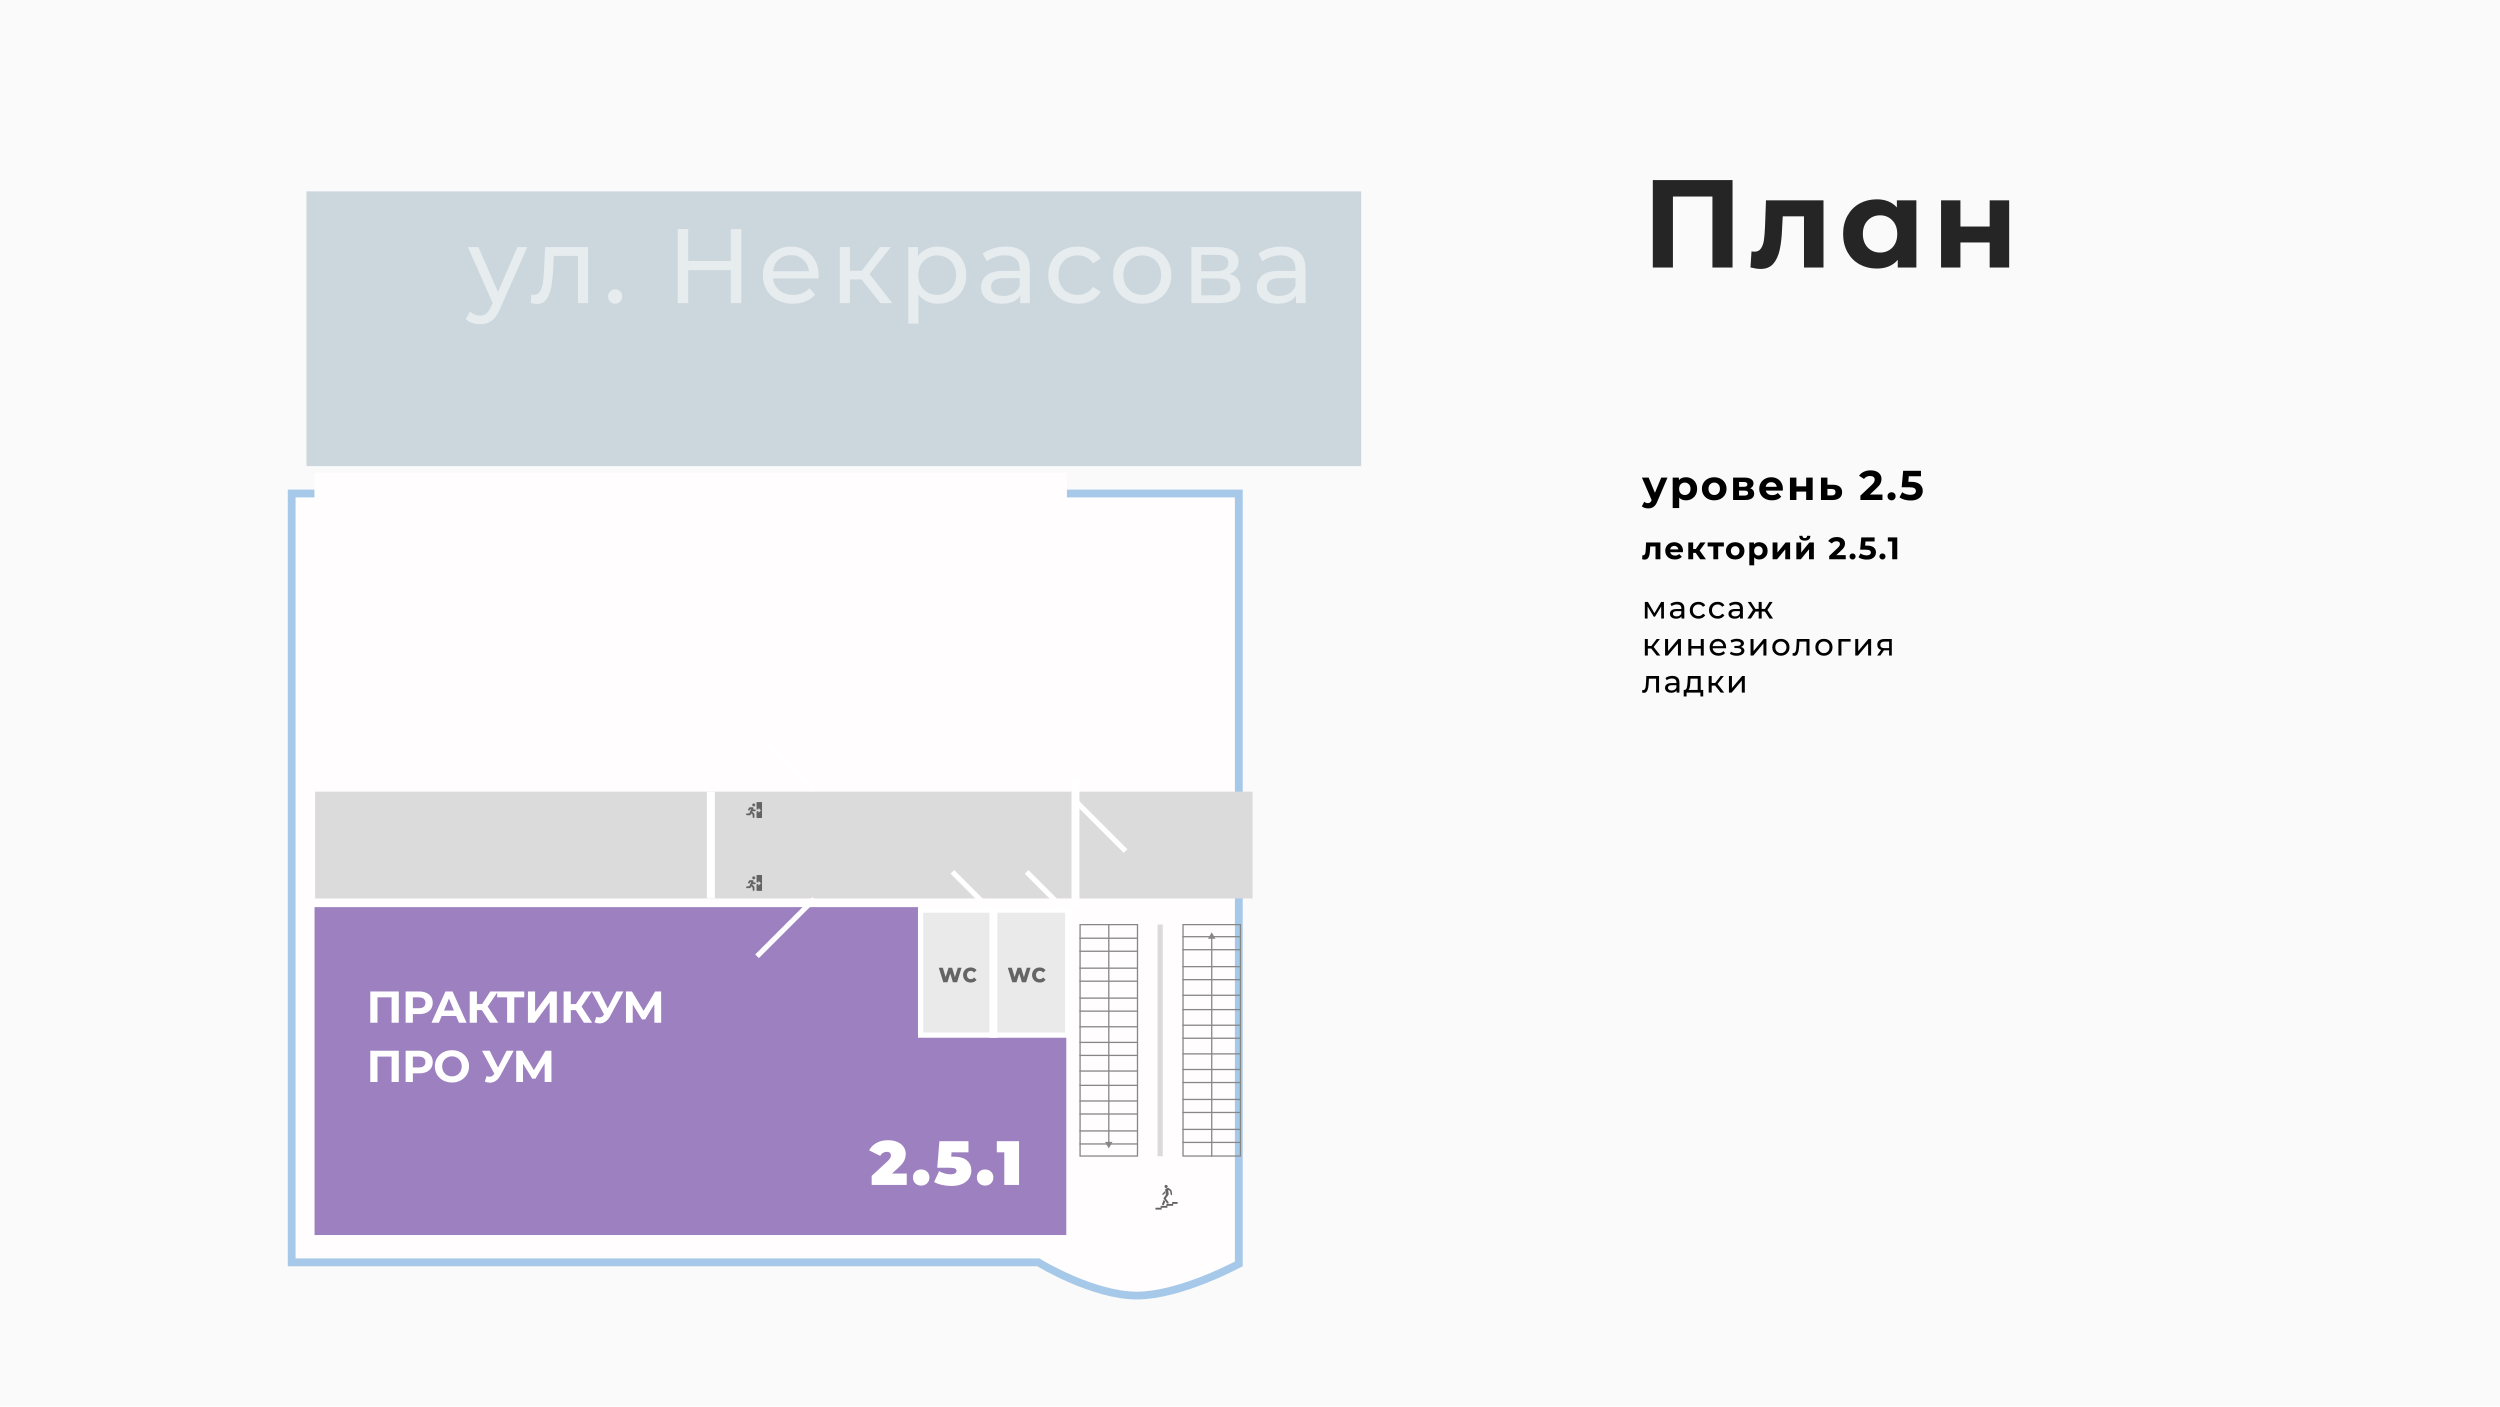 <?xml version="1.0" encoding="UTF-8"?> <svg xmlns="http://www.w3.org/2000/svg" width="675" height="380" viewBox="0 0 675 380" fill="none"><rect width="675" height="379.688" fill="#FAFAFA"></rect><path d="M467.789 48.617V72.242H462.355V53.072H451.69V72.242H446.257V48.617H467.789ZM492.343 54.085V72.242H487.078V58.405H481.34L481.172 61.611C481.082 63.996 480.857 65.976 480.497 67.551C480.137 69.126 479.552 70.363 478.742 71.263C477.932 72.163 476.807 72.613 475.367 72.613C474.602 72.613 473.69 72.478 472.633 72.208L472.903 67.888C473.263 67.933 473.522 67.956 473.679 67.956C474.467 67.956 475.052 67.675 475.434 67.112C475.839 66.527 476.109 65.796 476.244 64.918C476.379 64.018 476.48 62.837 476.548 61.375L476.818 54.085H492.343ZM517.42 54.085V72.242H512.391V70.15C511.086 71.725 509.196 72.512 506.721 72.512C505.011 72.512 503.459 72.13 502.064 71.365C500.691 70.6 499.611 69.508 498.824 68.091C498.036 66.673 497.642 65.031 497.642 63.163C497.642 61.296 498.036 59.653 498.824 58.236C499.611 56.818 500.691 55.727 502.064 54.962C503.459 54.197 505.011 53.815 506.721 53.815C509.039 53.815 510.85 54.546 512.155 56.008V54.085H517.42ZM507.632 68.192C508.96 68.192 510.062 67.742 510.94 66.842C511.817 65.92 512.256 64.693 512.256 63.163C512.256 61.633 511.817 60.418 510.94 59.518C510.062 58.596 508.96 58.135 507.632 58.135C506.282 58.135 505.169 58.596 504.291 59.518C503.414 60.418 502.975 61.633 502.975 63.163C502.975 64.693 503.414 65.92 504.291 66.842C505.169 67.742 506.282 68.192 507.632 68.192ZM524.083 54.085H529.314V61.172H537.212V54.085H542.477V72.242H537.212V65.458H529.314V72.242H524.083V54.085Z" fill="#252525"></path><path d="M450.228 128.947L447.494 135.371C447.217 136.069 446.872 136.56 446.459 136.845C446.054 137.13 445.563 137.273 444.985 137.273C444.67 137.273 444.359 137.224 444.052 137.126C443.744 137.029 443.493 136.894 443.298 136.721L443.939 135.473C444.074 135.593 444.228 135.686 444.4 135.754C444.58 135.821 444.757 135.855 444.929 135.855C445.169 135.855 445.364 135.795 445.514 135.675C445.664 135.563 445.799 135.371 445.919 135.101L445.942 135.045L443.32 128.947H445.132L446.83 133.054L448.54 128.947H450.228ZM455.203 128.857C455.766 128.857 456.276 128.989 456.733 129.251C457.198 129.506 457.562 129.87 457.824 130.342C458.087 130.807 458.218 131.351 458.218 131.974C458.218 132.596 458.087 133.144 457.824 133.616C457.562 134.081 457.198 134.445 456.733 134.707C456.276 134.963 455.766 135.09 455.203 135.09C454.431 135.09 453.823 134.846 453.381 134.359V137.183H451.626V128.947H453.302V129.645C453.737 129.12 454.371 128.857 455.203 128.857ZM454.899 133.65C455.349 133.65 455.717 133.5 456.002 133.2C456.294 132.892 456.441 132.484 456.441 131.974C456.441 131.464 456.294 131.059 456.002 130.759C455.717 130.451 455.349 130.297 454.899 130.297C454.449 130.297 454.078 130.451 453.786 130.759C453.501 131.059 453.358 131.464 453.358 131.974C453.358 132.484 453.501 132.892 453.786 133.2C454.078 133.5 454.449 133.65 454.899 133.65ZM462.846 135.09C462.208 135.09 461.634 134.959 461.124 134.696C460.622 134.426 460.228 134.055 459.943 133.582C459.658 133.11 459.516 132.574 459.516 131.974C459.516 131.374 459.658 130.837 459.943 130.365C460.228 129.892 460.622 129.525 461.124 129.262C461.634 128.992 462.208 128.857 462.846 128.857C463.483 128.857 464.053 128.992 464.556 129.262C465.058 129.525 465.452 129.892 465.737 130.365C466.022 130.837 466.164 131.374 466.164 131.974C466.164 132.574 466.022 133.11 465.737 133.582C465.452 134.055 465.058 134.426 464.556 134.696C464.053 134.959 463.483 135.09 462.846 135.09ZM462.846 133.65C463.296 133.65 463.663 133.5 463.948 133.2C464.241 132.892 464.387 132.484 464.387 131.974C464.387 131.464 464.241 131.059 463.948 130.759C463.663 130.451 463.296 130.297 462.846 130.297C462.396 130.297 462.024 130.451 461.732 130.759C461.439 131.059 461.293 131.464 461.293 131.974C461.293 132.484 461.439 132.892 461.732 133.2C462.024 133.5 462.396 133.65 462.846 133.65ZM472.558 131.839C473.27 132.079 473.627 132.559 473.627 133.279C473.627 133.826 473.42 134.25 473.008 134.55C472.595 134.85 471.98 135 471.163 135H467.934V128.947H471.028C471.785 128.947 472.378 129.086 472.805 129.364C473.233 129.634 473.447 130.016 473.447 130.511C473.447 130.811 473.368 131.077 473.21 131.31C473.06 131.535 472.843 131.711 472.558 131.839ZM469.543 131.434H470.87C471.485 131.434 471.793 131.216 471.793 130.781C471.793 130.354 471.485 130.14 470.87 130.14H469.543V131.434ZM471.017 133.807C471.662 133.807 471.984 133.586 471.984 133.144C471.984 132.911 471.909 132.742 471.759 132.637C471.609 132.525 471.373 132.469 471.05 132.469H469.543V133.807H471.017ZM481.379 131.996C481.379 132.019 481.367 132.176 481.345 132.469H476.766C476.849 132.844 477.044 133.14 477.351 133.357C477.659 133.575 478.041 133.684 478.499 133.684C478.814 133.684 479.091 133.639 479.331 133.549C479.579 133.451 479.807 133.301 480.017 133.099L480.951 134.111C480.381 134.764 479.549 135.09 478.454 135.09C477.771 135.09 477.167 134.959 476.642 134.696C476.117 134.426 475.712 134.055 475.427 133.582C475.142 133.11 475 132.574 475 131.974C475 131.381 475.139 130.849 475.416 130.376C475.701 129.896 476.087 129.525 476.575 129.262C477.07 128.992 477.621 128.857 478.229 128.857C478.821 128.857 479.357 128.985 479.837 129.24C480.317 129.495 480.692 129.862 480.962 130.342C481.24 130.815 481.379 131.366 481.379 131.996ZM478.24 130.185C477.842 130.185 477.509 130.297 477.239 130.522C476.969 130.747 476.804 131.055 476.744 131.445H479.725C479.665 131.062 479.5 130.759 479.23 130.534C478.96 130.301 478.63 130.185 478.24 130.185ZM483.286 128.947H485.03V131.31H487.663V128.947H489.418V135H487.663V132.739H485.03V135H483.286V128.947ZM494.934 130.882C495.721 130.89 496.325 131.07 496.745 131.422C497.165 131.767 497.375 132.259 497.375 132.896C497.375 133.564 497.139 134.085 496.666 134.46C496.201 134.827 495.545 135.011 494.698 135.011L491.66 135V128.947H493.404V130.882H494.934ZM494.54 133.762C494.878 133.77 495.136 133.699 495.316 133.549C495.496 133.399 495.586 133.174 495.586 132.874C495.586 132.581 495.496 132.367 495.316 132.232C495.144 132.097 494.885 132.026 494.54 132.019L493.404 132.007V133.762H494.54ZM508.261 133.515V135H502.31V133.819L505.348 130.95C505.67 130.642 505.888 130.38 506 130.162C506.113 129.937 506.169 129.716 506.169 129.499C506.169 129.184 506.06 128.944 505.843 128.779C505.633 128.606 505.321 128.52 504.909 128.52C504.564 128.52 504.253 128.587 503.975 128.722C503.698 128.85 503.465 129.045 503.278 129.307L501.95 128.452C502.258 127.995 502.681 127.639 503.221 127.384C503.761 127.121 504.38 126.99 505.078 126.99C505.663 126.99 506.173 127.087 506.608 127.282C507.05 127.47 507.391 127.74 507.631 128.092C507.879 128.437 508.003 128.846 508.003 129.319C508.003 129.746 507.913 130.147 507.733 130.522C507.553 130.897 507.204 131.325 506.686 131.805L504.875 133.515H508.261ZM510.721 135.09C510.413 135.09 510.155 134.985 509.945 134.775C509.735 134.565 509.63 134.302 509.63 133.987C509.63 133.665 509.735 133.406 509.945 133.211C510.155 133.009 510.413 132.907 510.721 132.907C511.028 132.907 511.287 133.009 511.497 133.211C511.707 133.406 511.812 133.665 511.812 133.987C511.812 134.302 511.707 134.565 511.497 134.775C511.287 134.985 511.028 135.09 510.721 135.09ZM515.893 130.084C517.003 130.084 517.82 130.305 518.345 130.747C518.878 131.19 519.144 131.782 519.144 132.525C519.144 133.005 519.024 133.444 518.784 133.841C518.544 134.231 518.176 134.546 517.681 134.786C517.194 135.019 516.59 135.135 515.87 135.135C515.315 135.135 514.768 135.064 514.228 134.921C513.695 134.771 513.241 134.561 512.866 134.291L513.586 132.896C513.886 133.121 514.231 133.297 514.621 133.425C515.011 133.545 515.413 133.605 515.825 133.605C516.283 133.605 516.643 133.515 516.905 133.335C517.168 133.155 517.299 132.904 517.299 132.581C517.299 132.244 517.16 131.989 516.883 131.816C516.613 131.644 516.14 131.557 515.465 131.557H513.451L513.856 127.125H518.66V128.587H515.375L515.251 130.084H515.893ZM448.307 146.461V151H446.991V147.541H445.556L445.514 148.342C445.492 148.938 445.435 149.433 445.345 149.827C445.255 150.221 445.109 150.53 444.907 150.755C444.704 150.98 444.423 151.093 444.063 151.093C443.872 151.093 443.644 151.059 443.379 150.992L443.447 149.912C443.537 149.923 443.602 149.928 443.641 149.928C443.838 149.928 443.984 149.858 444.08 149.717C444.181 149.571 444.248 149.388 444.282 149.169C444.316 148.944 444.341 148.649 444.358 148.283L444.426 146.461H448.307ZM454.407 148.747C454.407 148.764 454.399 148.882 454.382 149.102H450.948C451.01 149.383 451.156 149.605 451.387 149.768C451.617 149.931 451.904 150.013 452.247 150.013C452.484 150.013 452.692 149.979 452.872 149.912C453.057 149.838 453.229 149.726 453.386 149.574L454.087 150.333C453.659 150.823 453.035 151.068 452.214 151.068C451.702 151.068 451.249 150.969 450.855 150.772C450.461 150.57 450.158 150.291 449.944 149.937C449.73 149.582 449.623 149.18 449.623 148.73C449.623 148.286 449.727 147.887 449.935 147.532C450.149 147.172 450.439 146.894 450.805 146.697C451.176 146.494 451.589 146.393 452.045 146.393C452.489 146.393 452.891 146.489 453.251 146.68C453.611 146.871 453.893 147.147 454.095 147.507C454.303 147.861 454.407 148.275 454.407 148.747ZM452.053 147.389C451.755 147.389 451.505 147.473 451.302 147.642C451.1 147.811 450.976 148.041 450.931 148.334H453.167C453.122 148.047 452.998 147.819 452.796 147.65C452.593 147.476 452.346 147.389 452.053 147.389ZM457.838 149.279H457.154V151H455.838V146.461H457.154V148.224H457.863L459.095 146.461H460.496L458.909 148.637L460.605 151H459.053L457.838 149.279ZM465.446 147.541H463.91V151H462.603V147.541H461.067V146.461H465.446V147.541ZM468.506 151.068C468.028 151.068 467.598 150.969 467.215 150.772C466.839 150.57 466.543 150.291 466.329 149.937C466.116 149.582 466.009 149.18 466.009 148.73C466.009 148.28 466.116 147.878 466.329 147.524C466.543 147.169 466.839 146.894 467.215 146.697C467.598 146.494 468.028 146.393 468.506 146.393C468.984 146.393 469.412 146.494 469.789 146.697C470.166 146.894 470.461 147.169 470.675 147.524C470.889 147.878 470.995 148.28 470.995 148.73C470.995 149.18 470.889 149.582 470.675 149.937C470.461 150.291 470.166 150.57 469.789 150.772C469.412 150.969 468.984 151.068 468.506 151.068ZM468.506 149.987C468.844 149.987 469.119 149.875 469.333 149.65C469.553 149.419 469.662 149.113 469.662 148.73C469.662 148.348 469.553 148.044 469.333 147.819C469.119 147.588 468.844 147.473 468.506 147.473C468.169 147.473 467.89 147.588 467.671 147.819C467.452 148.044 467.342 148.348 467.342 148.73C467.342 149.113 467.452 149.419 467.671 149.65C467.89 149.875 468.169 149.987 468.506 149.987ZM474.997 146.393C475.419 146.393 475.802 146.492 476.145 146.688C476.494 146.88 476.766 147.152 476.963 147.507C477.16 147.856 477.259 148.263 477.259 148.73C477.259 149.197 477.16 149.608 476.963 149.962C476.766 150.311 476.494 150.584 476.145 150.781C475.802 150.972 475.419 151.068 474.997 151.068C474.418 151.068 473.962 150.885 473.63 150.519V152.637H472.314V146.461H473.571V146.984C473.898 146.59 474.373 146.393 474.997 146.393ZM474.769 149.987C475.107 149.987 475.383 149.875 475.596 149.65C475.816 149.419 475.925 149.113 475.925 148.73C475.925 148.348 475.816 148.044 475.596 147.819C475.383 147.588 475.107 147.473 474.769 147.473C474.432 147.473 474.154 147.588 473.934 147.819C473.72 148.044 473.614 148.348 473.614 148.73C473.614 149.113 473.72 149.419 473.934 149.65C474.154 149.875 474.432 149.987 474.769 149.987ZM478.603 146.461H479.911V149.161L482.121 146.461H483.328V151H482.02V148.3L479.818 151H478.603V146.461ZM485.015 146.461H486.323V149.161L488.534 146.461H489.74V151H488.432V148.3L486.23 151H485.015V146.461ZM487.293 145.971C486.303 145.971 485.805 145.535 485.8 144.663H486.66C486.666 144.86 486.719 145.015 486.821 145.127C486.928 145.234 487.082 145.288 487.285 145.288C487.487 145.288 487.642 145.234 487.749 145.127C487.861 145.015 487.918 144.86 487.918 144.663H488.795C488.789 145.535 488.289 145.971 487.293 145.971ZM498.348 149.886V151H493.884V150.114L496.162 147.962C496.404 147.732 496.567 147.535 496.652 147.372C496.736 147.203 496.778 147.037 496.778 146.874C496.778 146.638 496.697 146.458 496.534 146.334C496.376 146.205 496.143 146.14 495.833 146.14C495.575 146.14 495.341 146.191 495.133 146.292C494.925 146.387 494.751 146.534 494.61 146.731L493.614 146.089C493.845 145.746 494.163 145.479 494.568 145.288C494.973 145.091 495.437 144.992 495.96 144.992C496.399 144.992 496.781 145.066 497.107 145.212C497.439 145.352 497.695 145.555 497.875 145.819C498.061 146.078 498.154 146.385 498.154 146.739C498.154 147.06 498.086 147.361 497.951 147.642C497.816 147.923 497.555 148.244 497.166 148.604L495.808 149.886H498.348ZM500.192 151.068C499.962 151.068 499.768 150.989 499.61 150.831C499.453 150.674 499.374 150.477 499.374 150.241C499.374 149.999 499.453 149.805 499.61 149.658C499.768 149.507 499.962 149.431 500.192 149.431C500.423 149.431 500.617 149.507 500.774 149.658C500.932 149.805 501.011 149.999 501.011 150.241C501.011 150.477 500.932 150.674 500.774 150.831C500.617 150.989 500.423 151.068 500.192 151.068ZM504.071 147.313C504.904 147.313 505.517 147.479 505.91 147.811C506.31 148.142 506.51 148.587 506.51 149.144C506.51 149.504 506.42 149.833 506.24 150.131C506.06 150.423 505.784 150.66 505.413 150.84C505.047 151.014 504.594 151.101 504.054 151.101C503.638 151.101 503.227 151.048 502.822 150.941C502.423 150.828 502.083 150.671 501.801 150.468L502.341 149.422C502.566 149.591 502.825 149.723 503.118 149.819C503.41 149.909 503.711 149.954 504.02 149.954C504.364 149.954 504.634 149.886 504.83 149.751C505.027 149.616 505.126 149.428 505.126 149.186C505.126 148.933 505.022 148.742 504.814 148.612C504.611 148.483 504.257 148.418 503.75 148.418H502.24L502.544 145.094H506.147V146.191H503.683L503.59 147.313H504.071ZM508.262 151.068C508.032 151.068 507.838 150.989 507.68 150.831C507.523 150.674 507.444 150.477 507.444 150.241C507.444 149.999 507.523 149.805 507.68 149.658C507.838 149.507 508.032 149.431 508.262 149.431C508.493 149.431 508.687 149.507 508.844 149.658C509.002 149.805 509.081 149.999 509.081 150.241C509.081 150.477 509.002 150.674 508.844 150.831C508.687 150.989 508.493 151.068 508.262 151.068ZM512.262 145.094V151H510.896V146.191H509.714V145.094H512.262ZM449.26 162.528V167H448.526V163.735L446.856 166.494H446.501L444.848 163.726V167H444.105V162.528H444.94L446.695 165.549L448.501 162.528H449.26ZM452.853 162.486C453.472 162.486 453.945 162.638 454.271 162.942C454.603 163.245 454.769 163.698 454.769 164.3V167H454.001V166.409C453.866 166.618 453.672 166.778 453.419 166.89C453.171 166.997 452.876 167.051 452.533 167.051C452.032 167.051 451.63 166.93 451.326 166.688C451.028 166.446 450.879 166.128 450.879 165.734C450.879 165.341 451.022 165.026 451.309 164.789C451.596 164.547 452.052 164.427 452.676 164.427H453.959V164.266C453.959 163.917 453.857 163.65 453.655 163.465C453.452 163.279 453.154 163.186 452.761 163.186C452.496 163.186 452.237 163.231 451.984 163.321C451.731 163.406 451.517 163.521 451.343 163.667L451.006 163.06C451.236 162.874 451.512 162.733 451.832 162.638C452.153 162.537 452.493 162.486 452.853 162.486ZM452.668 166.426C452.977 166.426 453.244 166.359 453.469 166.224C453.694 166.083 453.857 165.886 453.959 165.633V165.009H452.71C452.024 165.009 451.681 165.239 451.681 165.701C451.681 165.926 451.768 166.103 451.942 166.232C452.117 166.362 452.358 166.426 452.668 166.426ZM458.598 167.051C458.143 167.051 457.735 166.952 457.375 166.755C457.02 166.558 456.742 166.288 456.54 165.945C456.337 165.597 456.236 165.203 456.236 164.764C456.236 164.325 456.337 163.934 456.54 163.591C456.742 163.242 457.02 162.972 457.375 162.781C457.735 162.584 458.143 162.486 458.598 162.486C459.003 162.486 459.363 162.567 459.678 162.731C459.999 162.894 460.246 163.13 460.421 163.439L459.805 163.836C459.664 163.622 459.49 163.462 459.282 163.355C459.074 163.248 458.843 163.195 458.59 163.195C458.297 163.195 458.033 163.259 457.797 163.389C457.566 163.518 457.383 163.704 457.248 163.946C457.119 164.182 457.054 164.455 457.054 164.764C457.054 165.079 457.119 165.357 457.248 165.599C457.383 165.836 457.566 166.018 457.797 166.148C458.033 166.277 458.297 166.342 458.59 166.342C458.843 166.342 459.074 166.288 459.282 166.182C459.49 166.075 459.664 165.914 459.805 165.701L460.421 166.089C460.246 166.398 459.999 166.637 459.678 166.806C459.363 166.969 459.003 167.051 458.598 167.051ZM463.774 167.051C463.319 167.051 462.911 166.952 462.551 166.755C462.197 166.558 461.918 166.288 461.716 165.945C461.513 165.597 461.412 165.203 461.412 164.764C461.412 164.325 461.513 163.934 461.716 163.591C461.918 163.242 462.197 162.972 462.551 162.781C462.911 162.584 463.319 162.486 463.774 162.486C464.179 162.486 464.539 162.567 464.854 162.731C465.175 162.894 465.423 163.13 465.597 163.439L464.981 163.836C464.84 163.622 464.666 163.462 464.458 163.355C464.25 163.248 464.019 163.195 463.766 163.195C463.474 163.195 463.209 163.259 462.973 163.389C462.742 163.518 462.559 163.704 462.424 163.946C462.295 164.182 462.23 164.455 462.23 164.764C462.23 165.079 462.295 165.357 462.424 165.599C462.559 165.836 462.742 166.018 462.973 166.148C463.209 166.277 463.474 166.342 463.766 166.342C464.019 166.342 464.25 166.288 464.458 166.182C464.666 166.075 464.84 165.914 464.981 165.701L465.597 166.089C465.423 166.398 465.175 166.637 464.854 166.806C464.539 166.969 464.179 167.051 463.774 167.051ZM468.662 162.486C469.281 162.486 469.753 162.638 470.08 162.942C470.412 163.245 470.578 163.698 470.578 164.3V167H469.81V166.409C469.675 166.618 469.481 166.778 469.228 166.89C468.98 166.997 468.685 167.051 468.342 167.051C467.841 167.051 467.439 166.93 467.135 166.688C466.837 166.446 466.688 166.128 466.688 165.734C466.688 165.341 466.831 165.026 467.118 164.789C467.405 164.547 467.861 164.427 468.485 164.427H469.768V164.266C469.768 163.917 469.666 163.65 469.464 163.465C469.261 163.279 468.963 163.186 468.569 163.186C468.305 163.186 468.046 163.231 467.793 163.321C467.54 163.406 467.326 163.521 467.152 163.667L466.814 163.06C467.045 162.874 467.321 162.733 467.641 162.638C467.962 162.537 468.302 162.486 468.662 162.486ZM468.477 166.426C468.786 166.426 469.053 166.359 469.278 166.224C469.503 166.083 469.666 165.886 469.768 165.633V165.009H468.519C467.833 165.009 467.489 165.239 467.489 165.701C467.489 165.926 467.577 166.103 467.751 166.232C467.925 166.362 468.167 166.426 468.477 166.426ZM476.525 165.11H475.656V167H474.846V165.11H473.977L472.745 167H471.783L473.319 164.688L471.901 162.528H472.762L473.968 164.418H474.846V162.528H475.656V164.418H476.533L477.74 162.528H478.609L477.191 164.697L478.727 167H477.765L476.525 165.11ZM445.843 175.11H444.915V177H444.105V172.528H444.915V174.418H445.86L447.311 172.528H448.18L446.484 174.68L448.298 177H447.345L445.843 175.11ZM449.57 172.528H450.38V175.785L453.122 172.528H453.856V177H453.046V173.743L450.312 177H449.57V172.528ZM455.85 172.528H456.66V174.427H459.208V172.528H460.018V177H459.208V175.127H456.66V177H455.85V172.528ZM466.056 174.789C466.056 174.851 466.051 174.933 466.04 175.034H462.411C462.462 175.428 462.634 175.746 462.926 175.987C463.224 176.224 463.593 176.342 464.031 176.342C464.566 176.342 464.996 176.162 465.322 175.802L465.77 176.325C465.567 176.561 465.314 176.741 465.01 176.865C464.712 176.989 464.377 177.051 464.006 177.051C463.534 177.051 463.115 176.955 462.749 176.764C462.383 176.567 462.099 176.294 461.897 175.945C461.7 175.597 461.601 175.203 461.601 174.764C461.601 174.331 461.697 173.94 461.888 173.591C462.085 173.242 462.352 172.972 462.69 172.781C463.033 172.584 463.418 172.486 463.846 172.486C464.273 172.486 464.653 172.584 464.985 172.781C465.322 172.972 465.584 173.242 465.77 173.591C465.961 173.94 466.056 174.339 466.056 174.789ZM463.846 173.169C463.458 173.169 463.131 173.287 462.867 173.524C462.608 173.76 462.456 174.069 462.411 174.452H465.28C465.235 174.075 465.081 173.768 464.816 173.532C464.557 173.29 464.234 173.169 463.846 173.169ZM470.058 174.671C470.356 174.75 470.586 174.877 470.75 175.051C470.913 175.225 470.994 175.442 470.994 175.701C470.994 175.965 470.904 176.201 470.724 176.409C470.544 176.612 470.294 176.772 469.973 176.89C469.658 177.003 469.304 177.059 468.91 177.059C468.578 177.059 468.252 177.017 467.931 176.932C467.616 176.842 467.335 176.716 467.088 176.553L467.332 175.937C467.546 176.072 467.791 176.179 468.066 176.257C468.342 176.331 468.62 176.367 468.902 176.367C469.284 176.367 469.588 176.302 469.813 176.173C470.044 176.038 470.159 175.858 470.159 175.633C470.159 175.425 470.066 175.265 469.88 175.152C469.7 175.04 469.445 174.983 469.113 174.983H468.294V174.401H469.054C469.357 174.401 469.596 174.348 469.771 174.241C469.945 174.134 470.032 173.988 470.032 173.802C470.032 173.6 469.928 173.442 469.72 173.33C469.518 173.217 469.242 173.161 468.893 173.161C468.449 173.161 467.979 173.276 467.484 173.507L467.265 172.882C467.81 172.607 468.381 172.469 468.978 172.469C469.338 172.469 469.661 172.52 469.948 172.621C470.235 172.722 470.46 172.866 470.623 173.051C470.786 173.237 470.868 173.448 470.868 173.684C470.868 173.903 470.795 174.1 470.648 174.275C470.502 174.449 470.305 174.581 470.058 174.671ZM472.647 172.528H473.457V175.785L476.2 172.528H476.934V177H476.124V173.743L473.39 177H472.647V172.528ZM480.843 177.051C480.399 177.051 479.999 176.952 479.645 176.755C479.291 176.558 479.012 176.288 478.81 175.945C478.613 175.597 478.514 175.203 478.514 174.764C478.514 174.325 478.613 173.934 478.81 173.591C479.012 173.242 479.291 172.972 479.645 172.781C479.999 172.584 480.399 172.486 480.843 172.486C481.288 172.486 481.684 172.584 482.033 172.781C482.387 172.972 482.663 173.242 482.86 173.591C483.062 173.934 483.163 174.325 483.163 174.764C483.163 175.203 483.062 175.597 482.86 175.945C482.663 176.288 482.387 176.558 482.033 176.755C481.684 176.952 481.288 177.051 480.843 177.051ZM480.843 176.342C481.13 176.342 481.386 176.277 481.611 176.148C481.842 176.013 482.022 175.827 482.151 175.591C482.28 175.349 482.345 175.073 482.345 174.764C482.345 174.455 482.28 174.182 482.151 173.946C482.022 173.704 481.842 173.518 481.611 173.389C481.386 173.259 481.13 173.195 480.843 173.195C480.556 173.195 480.298 173.259 480.067 173.389C479.842 173.518 479.662 173.704 479.527 173.946C479.398 174.182 479.333 174.455 479.333 174.764C479.333 175.073 479.398 175.349 479.527 175.591C479.662 175.827 479.842 176.013 480.067 176.148C480.298 176.277 480.556 176.342 480.843 176.342ZM488.561 172.528V177H487.751V173.237H485.827L485.777 174.232C485.749 174.834 485.695 175.338 485.616 175.743C485.538 176.142 485.408 176.463 485.228 176.705C485.048 176.947 484.798 177.068 484.477 177.068C484.331 177.068 484.165 177.042 483.98 176.992L484.03 176.308C484.103 176.325 484.171 176.333 484.233 176.333C484.458 176.333 484.626 176.235 484.739 176.038C484.851 175.841 484.925 175.608 484.958 175.338C484.992 175.068 485.023 174.682 485.051 174.182L485.127 172.528H488.561ZM492.464 177.051C492.02 177.051 491.621 176.952 491.266 176.755C490.912 176.558 490.634 176.288 490.431 175.945C490.234 175.597 490.136 175.203 490.136 174.764C490.136 174.325 490.234 173.934 490.431 173.591C490.634 173.242 490.912 172.972 491.266 172.781C491.621 172.584 492.02 172.486 492.464 172.486C492.909 172.486 493.305 172.584 493.654 172.781C494.009 172.972 494.284 173.242 494.481 173.591C494.684 173.934 494.785 174.325 494.785 174.764C494.785 175.203 494.684 175.597 494.481 175.945C494.284 176.288 494.009 176.558 493.654 176.755C493.305 176.952 492.909 177.051 492.464 177.051ZM492.464 176.342C492.751 176.342 493.007 176.277 493.232 176.148C493.463 176.013 493.643 175.827 493.772 175.591C493.902 175.349 493.966 175.073 493.966 174.764C493.966 174.455 493.902 174.182 493.772 173.946C493.643 173.704 493.463 173.518 493.232 173.389C493.007 173.259 492.751 173.195 492.464 173.195C492.178 173.195 491.919 173.259 491.688 173.389C491.463 173.518 491.283 173.704 491.148 173.946C491.019 174.182 490.954 174.455 490.954 174.764C490.954 175.073 491.019 175.349 491.148 175.591C491.283 175.827 491.463 176.013 491.688 176.148C491.919 176.277 492.178 176.342 492.464 176.342ZM499.667 173.237H497.186V177H496.376V172.528H499.667V173.237ZM500.918 172.528H501.728V175.785L504.47 172.528H505.204V177H504.394V173.743L501.661 177H500.918V172.528ZM510.784 172.528V177H510.059V175.582H508.759H508.667L507.688 177H506.819L507.907 175.473C507.57 175.372 507.311 175.206 507.131 174.975C506.951 174.739 506.861 174.446 506.861 174.097C506.861 173.586 507.035 173.197 507.384 172.933C507.733 172.663 508.214 172.528 508.827 172.528H510.784ZM507.688 174.123C507.688 174.421 507.781 174.643 507.966 174.789C508.157 174.93 508.442 175 508.818 175H510.059V173.237H508.852C508.076 173.237 507.688 173.532 507.688 174.123ZM447.944 182.528V187H447.134V183.237H445.21L445.16 184.232C445.132 184.834 445.078 185.338 444.999 185.743C444.921 186.142 444.791 186.463 444.611 186.705C444.431 186.947 444.181 187.068 443.86 187.068C443.714 187.068 443.548 187.042 443.363 186.992L443.413 186.308C443.486 186.325 443.554 186.333 443.616 186.333C443.841 186.333 444.009 186.235 444.122 186.038C444.234 185.841 444.308 185.608 444.341 185.338C444.375 185.068 444.406 184.682 444.434 184.182L444.51 182.528H447.944ZM451.527 182.486C452.146 182.486 452.618 182.638 452.944 182.942C453.276 183.245 453.442 183.698 453.442 184.3V187H452.674V186.409C452.539 186.618 452.345 186.778 452.092 186.89C451.845 186.997 451.549 187.051 451.206 187.051C450.706 187.051 450.303 186.93 450 186.688C449.702 186.446 449.552 186.128 449.552 185.734C449.552 185.341 449.696 185.026 449.983 184.789C450.27 184.547 450.725 184.427 451.35 184.427H452.632V184.266C452.632 183.917 452.531 183.65 452.328 183.465C452.126 183.279 451.828 183.186 451.434 183.186C451.17 183.186 450.911 183.231 450.658 183.321C450.405 183.406 450.191 183.521 450.017 183.667L449.679 183.06C449.91 182.874 450.185 182.733 450.506 182.638C450.827 182.537 451.167 182.486 451.527 182.486ZM451.341 186.426C451.651 186.426 451.918 186.359 452.143 186.224C452.368 186.083 452.531 185.886 452.632 185.633V185.009H451.383C450.697 185.009 450.354 185.239 450.354 185.701C450.354 185.926 450.441 186.103 450.616 186.232C450.79 186.362 451.032 186.426 451.341 186.426ZM459.87 186.291V188.038H459.111V187H455.373V188.038H454.605V186.291H454.842C455.129 186.274 455.325 186.072 455.432 185.684C455.539 185.296 455.612 184.747 455.652 184.038L455.719 182.528H459.187V186.291H459.87ZM456.394 184.097C456.372 184.66 456.324 185.127 456.251 185.498C456.183 185.864 456.057 186.128 455.871 186.291H458.377V183.237H456.436L456.394 184.097ZM463.086 185.11H462.157V187H461.347V182.528H462.157V184.418H463.102L464.554 182.528H465.423L463.727 184.68L465.541 187H464.587L463.086 185.11ZM466.812 182.528H467.622V185.785L470.364 182.528H471.098V187H470.288V183.743L467.555 187H466.812V182.528Z" fill="black"></path><rect x="367.524" y="125.859" width="284.766" height="74.18" transform="rotate(-180 367.524 125.859)" fill="#CBD6DD"></rect><path d="M142.373 66.708L135.033 83.357C134.386 84.899 133.624 85.985 132.749 86.613C131.892 87.241 130.854 87.555 129.636 87.555C128.893 87.555 128.17 87.431 127.465 87.184C126.78 86.956 126.209 86.613 125.752 86.156L126.923 84.1C127.703 84.842 128.608 85.214 129.636 85.214C130.302 85.214 130.854 85.033 131.292 84.671C131.749 84.328 132.158 83.729 132.52 82.872L133.006 81.815L126.323 66.708L129.179 66.708L134.462 78.817L139.688 66.708L142.373 66.708ZM158.792 66.708L158.792 81.844L156.051 81.844L156.051 69.107L149.54 69.107L149.368 72.477C149.273 74.514 149.092 76.218 148.826 77.589C148.559 78.94 148.121 80.026 147.512 80.844C146.903 81.663 146.056 82.072 144.97 82.072C144.475 82.072 143.914 81.987 143.285 81.815L143.457 79.502C143.704 79.559 143.933 79.588 144.142 79.588C144.904 79.588 145.475 79.254 145.856 78.588C146.236 77.922 146.484 77.132 146.598 76.218C146.712 75.304 146.817 74 146.912 72.305L147.169 66.708L158.792 66.708ZM166.121 82.015C165.588 82.015 165.131 81.834 164.75 81.472C164.369 81.092 164.179 80.616 164.179 80.045C164.179 79.493 164.369 79.036 164.75 78.674C165.131 78.293 165.588 78.103 166.121 78.103C166.654 78.103 167.101 78.284 167.463 78.645C167.825 79.007 168.006 79.474 168.006 80.045C168.006 80.616 167.815 81.092 167.435 81.472C167.073 81.834 166.635 82.015 166.121 82.015ZM200.165 61.853L200.165 81.844L197.309 81.844L197.309 72.934L185.829 72.934L185.829 81.844L182.973 81.844L182.973 61.853L185.829 61.853L185.829 70.449L197.309 70.449L197.309 61.853L200.165 61.853ZM221.05 74.362C221.05 74.571 221.031 74.847 220.992 75.19L208.713 75.19C208.884 76.522 209.465 77.598 210.455 78.417C211.464 79.216 212.711 79.616 214.196 79.616C216.004 79.616 217.461 79.007 218.565 77.788L220.079 79.559C219.393 80.359 218.537 80.968 217.508 81.387C216.499 81.806 215.367 82.015 214.11 82.015C212.511 82.015 211.092 81.691 209.855 81.044C208.617 80.378 207.656 79.454 206.971 78.274C206.304 77.094 205.971 75.761 205.971 74.276C205.971 72.81 206.295 71.487 206.942 70.306C207.608 69.126 208.513 68.212 209.655 67.565C210.816 66.898 212.121 66.565 213.567 66.565C215.014 66.565 216.3 66.898 217.423 67.565C218.565 68.212 219.45 69.126 220.079 70.306C220.726 71.487 221.05 72.838 221.05 74.362ZM213.567 68.879C212.254 68.879 211.15 69.278 210.255 70.078C209.379 70.878 208.865 71.925 208.713 73.219L218.422 73.219C218.27 71.944 217.746 70.906 216.852 70.106C215.976 69.288 214.881 68.879 213.567 68.879ZM232.613 75.447L229.472 75.447L229.472 81.844L226.731 81.844L226.731 66.708L229.472 66.708L229.472 73.105L232.671 73.105L237.583 66.708L240.524 66.708L234.784 73.99L240.924 81.844L237.697 81.844L232.613 75.447ZM253.251 66.565C254.717 66.565 256.03 66.889 257.192 67.536C258.353 68.184 259.258 69.088 259.905 70.249C260.571 71.411 260.904 72.753 260.904 74.276C260.904 75.799 260.571 77.151 259.905 78.331C259.258 79.493 258.353 80.397 257.192 81.044C256.03 81.691 254.717 82.015 253.251 82.015C252.166 82.015 251.166 81.806 250.252 81.387C249.358 80.968 248.596 80.359 247.968 79.559L247.968 87.384L245.226 87.384L245.226 66.708L247.853 66.708L247.853 69.107C248.463 68.269 249.234 67.641 250.167 67.222C251.1 66.784 252.128 66.565 253.251 66.565ZM253.022 79.616C253.993 79.616 254.86 79.397 255.621 78.959C256.402 78.502 257.011 77.874 257.449 77.075C257.906 76.256 258.134 75.323 258.134 74.276C258.134 73.229 257.906 72.305 257.449 71.506C257.011 70.687 256.402 70.059 255.621 69.621C254.86 69.183 253.993 68.964 253.022 68.964C252.07 68.964 251.204 69.193 250.424 69.65C249.662 70.088 249.053 70.706 248.596 71.506C248.158 72.305 247.939 73.229 247.939 74.276C247.939 75.323 248.158 76.256 248.596 77.075C249.034 77.874 249.643 78.502 250.424 78.959C251.204 79.397 252.07 79.616 253.022 79.616ZM271.573 66.565C273.668 66.565 275.267 67.079 276.371 68.108C277.494 69.135 278.056 70.668 278.056 72.705L278.056 81.844L275.457 81.844L275.457 79.845C275 80.549 274.343 81.092 273.487 81.472C272.649 81.834 271.649 82.015 270.488 82.015C268.794 82.015 267.432 81.606 266.404 80.787C265.395 79.968 264.891 78.893 264.891 77.56C264.891 76.227 265.376 75.161 266.347 74.362C267.318 73.543 268.86 73.134 270.974 73.134L275.314 73.134L275.314 72.591C275.314 71.411 274.972 70.506 274.286 69.878C273.601 69.25 272.592 68.936 271.259 68.936C270.364 68.936 269.489 69.088 268.632 69.393C267.775 69.678 267.052 70.068 266.461 70.563L265.319 68.507C266.1 67.879 267.033 67.403 268.118 67.079C269.203 66.737 270.355 66.565 271.573 66.565ZM270.945 79.902C271.992 79.902 272.896 79.673 273.658 79.216C274.42 78.74 274.972 78.074 275.314 77.217L275.314 75.104L271.088 75.104C268.765 75.104 267.604 75.885 267.604 77.446C267.604 78.207 267.899 78.807 268.489 79.245C269.079 79.683 269.898 79.902 270.945 79.902ZM291.017 82.015C289.475 82.015 288.095 81.682 286.876 81.016C285.677 80.349 284.735 79.435 284.049 78.274C283.364 77.094 283.021 75.761 283.021 74.276C283.021 72.791 283.364 71.468 284.049 70.306C284.735 69.126 285.677 68.212 286.876 67.565C288.095 66.898 289.475 66.565 291.017 66.565C292.388 66.565 293.607 66.841 294.673 67.394C295.758 67.946 296.596 68.745 297.186 69.792L295.101 71.135C294.625 70.411 294.035 69.868 293.33 69.507C292.626 69.145 291.845 68.964 290.989 68.964C289.999 68.964 289.104 69.183 288.304 69.621C287.524 70.059 286.905 70.687 286.448 71.506C286.01 72.305 285.791 73.229 285.791 74.276C285.791 75.342 286.01 76.284 286.448 77.103C286.905 77.903 287.524 78.522 288.304 78.959C289.104 79.397 289.999 79.616 290.989 79.616C291.845 79.616 292.626 79.435 293.33 79.074C294.035 78.712 294.625 78.169 295.101 77.446L297.186 78.76C296.596 79.807 295.758 80.616 294.673 81.187C293.607 81.739 292.388 82.015 291.017 82.015ZM308.423 82.015C306.919 82.015 305.567 81.682 304.367 81.016C303.168 80.349 302.226 79.435 301.54 78.274C300.874 77.094 300.541 75.761 300.541 74.276C300.541 72.791 300.874 71.468 301.54 70.306C302.226 69.126 303.168 68.212 304.367 67.565C305.567 66.898 306.919 66.565 308.423 66.565C309.927 66.565 311.269 66.898 312.449 67.565C313.649 68.212 314.581 69.126 315.248 70.306C315.933 71.468 316.276 72.791 316.276 74.276C316.276 75.761 315.933 77.094 315.248 78.274C314.581 79.435 313.649 80.349 312.449 81.016C311.269 81.682 309.927 82.015 308.423 82.015ZM308.423 79.616C309.394 79.616 310.26 79.397 311.021 78.959C311.802 78.502 312.411 77.874 312.849 77.075C313.287 76.256 313.506 75.323 313.506 74.276C313.506 73.229 313.287 72.305 312.849 71.506C312.411 70.687 311.802 70.059 311.021 69.621C310.26 69.183 309.394 68.964 308.423 68.964C307.452 68.964 306.576 69.183 305.795 69.621C305.034 70.059 304.424 70.687 303.968 71.506C303.53 72.305 303.311 73.229 303.311 74.276C303.311 75.323 303.53 76.256 303.968 77.075C304.424 77.874 305.034 78.502 305.795 78.959C306.576 79.397 307.452 79.616 308.423 79.616ZM331.972 73.99C333.933 74.485 334.913 75.713 334.913 77.674C334.913 79.007 334.409 80.035 333.4 80.758C332.41 81.482 330.925 81.844 328.945 81.844L321.663 81.844L321.663 66.708L328.688 66.708C330.477 66.708 331.877 67.051 332.886 67.736C333.895 68.403 334.399 69.355 334.399 70.592C334.399 71.392 334.18 72.087 333.743 72.677C333.324 73.248 332.733 73.686 331.972 73.99ZM324.347 73.219L328.459 73.219C329.506 73.219 330.297 73.029 330.83 72.648C331.382 72.267 331.658 71.715 331.658 70.992C331.658 69.545 330.592 68.821 328.459 68.821L324.347 68.821L324.347 73.219ZM328.745 79.73C329.887 79.73 330.744 79.55 331.315 79.188C331.886 78.826 332.172 78.264 332.172 77.503C332.172 76.722 331.905 76.142 331.372 75.761C330.858 75.38 330.04 75.19 328.916 75.19L324.347 75.19L324.347 79.73L328.745 79.73ZM346.03 66.565C348.124 66.565 349.723 67.079 350.827 68.108C351.951 69.135 352.512 70.668 352.512 72.705L352.512 81.844L349.914 81.844L349.914 79.845C349.457 80.549 348.8 81.092 347.943 81.472C347.105 81.834 346.106 82.015 344.944 82.015C343.25 82.015 341.889 81.606 340.861 80.787C339.852 79.968 339.347 78.893 339.347 77.56C339.347 76.227 339.833 75.161 340.804 74.362C341.775 73.543 343.317 73.134 345.43 73.134L349.771 73.134L349.771 72.591C349.771 71.411 349.428 70.506 348.743 69.878C348.057 69.25 347.048 68.936 345.716 68.936C344.821 68.936 343.945 69.088 343.088 69.393C342.231 69.678 341.508 70.068 340.918 70.563L339.776 68.507C340.556 67.879 341.489 67.403 342.574 67.079C343.659 66.737 344.811 66.565 346.03 66.565ZM345.401 79.902C346.449 79.902 347.353 79.673 348.114 79.216C348.876 78.74 349.428 78.074 349.771 77.217L349.771 75.104L345.544 75.104C343.221 75.104 342.06 75.885 342.06 77.446C342.06 78.207 342.355 78.807 342.945 79.245C343.536 79.683 344.354 79.902 345.401 79.902Z" fill="white" fill-opacity="0.53"></path><g filter="url(#filter0_d_277_94)"><path d="M340.454 217.245L340.454 335.556C340.454 335.556 324.135 344.531 311.896 344.531C299.657 344.531 284.97 335.556 284.97 335.556L82.617 335.556L82.617 125.859L340.454 125.859L340.454 217.245Z" fill="#FFFDFD"></path><path d="M311.896 343.477C305.996 343.477 299.425 341.302 294.262 339.075C291.694 337.968 289.503 336.86 287.955 336.029C287.182 335.614 286.569 335.269 286.152 335.028C285.944 334.908 285.783 334.813 285.677 334.75C285.624 334.718 285.584 334.695 285.558 334.679C285.545 334.671 285.535 334.665 285.528 334.661C285.525 334.659 285.523 334.658 285.521 334.657L285.521 334.656L285.267 334.501L83.672 334.501L83.672 126.914L339.399 126.914L339.399 334.924C339.35 334.95 339.297 334.978 339.241 335.007C338.778 335.248 338.101 335.595 337.25 336.011C335.546 336.844 333.148 337.954 330.373 339.064C324.791 341.297 317.806 343.476 311.896 343.477Z" stroke="#A6C9E9" stroke-width="2.109"></path></g><line x1="307.274" y1="293.048" x2="291.453" y2="293.048" stroke="#878787" stroke-width="0.352"></line><line x1="307.274" y1="273.009" x2="291.453" y2="273.009" stroke="#878787" stroke-width="0.352"></line><line x1="307.274" y1="253.322" x2="291.453" y2="253.322" stroke="#878787" stroke-width="0.352"></line><line x1="307.274" y1="297.267" x2="291.453" y2="297.267" stroke="#878787" stroke-width="0.352"></line><line x1="307.274" y1="277.228" x2="291.453" y2="277.228" stroke="#878787" stroke-width="0.352"></line><line x1="307.274" y1="256.837" x2="291.453" y2="256.837" stroke="#878787" stroke-width="0.352"></line><line x1="307.274" y1="300.783" x2="291.453" y2="300.783" stroke="#878787" stroke-width="0.352"></line><line x1="307.274" y1="281.447" x2="291.453" y2="281.447" stroke="#878787" stroke-width="0.352"></line><line x1="307.274" y1="261.408" x2="291.453" y2="261.408" stroke="#878787" stroke-width="0.352"></line><line x1="307.274" y1="305.353" x2="291.453" y2="305.353" stroke="#878787" stroke-width="0.352"></line><line x1="307.274" y1="284.962" x2="291.453" y2="284.962" stroke="#878787" stroke-width="0.352"></line><line x1="307.274" y1="264.923" x2="291.453" y2="264.923" stroke="#878787" stroke-width="0.352"></line><line x1="307.274" y1="308.869" x2="291.453" y2="308.869" stroke="#878787" stroke-width="0.352"></line><line x1="307.274" y1="289.181" x2="291.453" y2="289.181" stroke="#878787" stroke-width="0.352"></line><line x1="307.274" y1="269.494" x2="291.453" y2="269.494" stroke="#878787" stroke-width="0.352"></line><path d="M299.371 310.058L300.386 308.3L298.356 308.3L299.371 310.058ZM299.371 308.476L299.547 308.476L299.547 249.474L299.371 249.474L299.196 249.474L299.196 308.476L299.371 308.476Z" fill="#878787"></path><rect x="307.122" y="249.65" width="62.476" height="15.501" transform="rotate(90 307.122 249.65)" stroke="#878787" stroke-width="0.352"></rect><line x1="319.264" y1="268.728" x2="335.084" y2="268.728" stroke="#878787" stroke-width="0.352"></line><line x1="319.264" y1="288.767" x2="335.084" y2="288.767" stroke="#878787" stroke-width="0.352"></line><line x1="319.264" y1="308.454" x2="335.084" y2="308.454" stroke="#878787" stroke-width="0.352"></line><line x1="319.264" y1="264.509" x2="335.084" y2="264.509" stroke="#878787" stroke-width="0.352"></line><line x1="319.264" y1="284.548" x2="335.084" y2="284.548" stroke="#878787" stroke-width="0.352"></line><line x1="319.264" y1="304.939" x2="335.084" y2="304.939" stroke="#878787" stroke-width="0.352"></line><line x1="319.264" y1="260.993" x2="335.084" y2="260.993" stroke="#878787" stroke-width="0.352"></line><line x1="319.264" y1="280.329" x2="335.084" y2="280.329" stroke="#878787" stroke-width="0.352"></line><line x1="319.264" y1="300.368" x2="335.084" y2="300.368" stroke="#878787" stroke-width="0.352"></line><line x1="319.264" y1="256.423" x2="335.084" y2="256.423" stroke="#878787" stroke-width="0.352"></line><line x1="319.264" y1="276.814" x2="335.084" y2="276.814" stroke="#878787" stroke-width="0.352"></line><line x1="319.264" y1="296.853" x2="335.084" y2="296.853" stroke="#878787" stroke-width="0.352"></line><line x1="319.264" y1="252.907" x2="335.084" y2="252.907" stroke="#878787" stroke-width="0.352"></line><line x1="319.264" y1="272.595" x2="335.084" y2="272.595" stroke="#878787" stroke-width="0.352"></line><line x1="319.264" y1="292.282" x2="335.084" y2="292.282" stroke="#878787" stroke-width="0.352"></line><path d="M327.166 251.718L326.151 253.476L328.181 253.476L327.166 251.718ZM327.166 253.3L326.99 253.3L326.99 312.302L327.166 312.302L327.342 312.302L327.342 253.3L327.166 253.3Z" fill="#878787"></path><rect x="319.416" y="312.126" width="62.476" height="15.501" transform="rotate(-90 319.416 312.126)" stroke="#878787" stroke-width="0.352"></rect><rect x="288.071" y="211.289" width="203.169" height="83.634" transform="rotate(-180 288.071 211.289)" fill="#FFFDFD"></rect><path d="M287.896 333.46L84.93 333.46L84.93 244.93L247.914 244.93L247.914 279.608L287.896 279.608L287.896 333.46Z" fill="#9C80BF"></path><rect x="248.555" y="279.492" width="33.75" height="39.727" transform="rotate(-90 248.555 279.492)" fill="#EBEAEA" stroke="white" stroke-width="1.406"></rect><path d="M278.251 261.289L277.041 265.212H275.91L275.196 262.825L274.45 265.212H273.32L272.109 261.289H273.197L273.949 263.794L274.738 261.289H275.708L276.46 263.817L277.243 261.289H278.251Z" fill="#656464"></path><path d="M280.704 265.291C280.313 265.291 279.961 265.205 279.648 265.033C279.339 264.857 279.096 264.614 278.918 264.304C278.74 263.994 278.652 263.643 278.652 263.251C278.652 262.859 278.74 262.507 278.918 262.197C279.096 261.887 279.339 261.646 279.648 261.474C279.961 261.299 280.313 261.211 280.704 261.211C281.045 261.211 281.353 261.274 281.626 261.401C281.9 261.528 282.127 261.712 282.309 261.951L281.637 262.59C281.395 262.283 281.102 262.13 280.757 262.13C280.555 262.13 280.373 262.177 280.214 262.27C280.057 262.363 279.935 262.496 279.846 262.668C279.76 262.836 279.718 263.03 279.718 263.251C279.718 263.471 279.76 263.667 279.846 263.839C279.935 264.007 280.057 264.138 280.214 264.231C280.373 264.325 280.555 264.372 280.757 264.372C281.102 264.372 281.395 264.218 281.637 263.912L282.309 264.551C282.127 264.79 281.9 264.973 281.626 265.1C281.353 265.227 281.045 265.291 280.704 265.291Z" fill="#656464"></path><path d="M259.618 261.289L258.408 265.212H257.278L256.563 262.825L255.817 265.212H254.687L253.477 261.289H254.564L255.316 263.794L256.105 261.289H257.075L257.827 263.817L258.61 261.289H259.618Z" fill="#656464"></path><path d="M262.071 265.291C261.68 265.291 261.328 265.205 261.016 265.033C260.706 264.857 260.463 264.614 260.285 264.304C260.108 263.994 260.019 263.643 260.019 263.251C260.019 262.859 260.108 262.507 260.285 262.197C260.463 261.887 260.706 261.646 261.016 261.474C261.328 261.299 261.68 261.211 262.071 261.211C262.412 261.211 262.72 261.274 262.993 261.401C263.267 261.528 263.495 261.712 263.676 261.951L263.004 262.59C262.762 262.283 262.469 262.13 262.124 262.13C261.922 262.13 261.741 262.177 261.581 262.27C261.424 262.363 261.302 262.496 261.213 262.668C261.128 262.836 261.085 263.03 261.085 263.251C261.085 263.471 261.128 263.667 261.213 263.839C261.302 264.007 261.424 264.138 261.581 264.231C261.741 264.325 261.922 264.372 262.124 264.372C262.469 264.372 262.762 264.218 263.004 263.912L263.676 264.551C263.495 264.79 263.267 264.973 262.993 265.1C262.72 265.227 262.412 265.291 262.071 265.291Z" fill="#656464"></path><rect x="85.078" y="213.75" width="253.125" height="28.828" fill="#DBDBDB"></rect><path d="M107.67 267.695V276.133H105.729V269.286H101.92V276.133H99.979V267.695H107.67ZM113.172 267.695C113.92 267.695 114.566 267.82 115.113 268.069C115.667 268.318 116.093 268.672 116.391 269.13C116.688 269.588 116.837 270.13 116.837 270.757C116.837 271.376 116.688 271.918 116.391 272.384C116.093 272.842 115.667 273.196 115.113 273.445C114.566 273.686 113.92 273.806 113.172 273.806H111.473V276.133H109.52V267.695H113.172ZM113.064 272.215C113.65 272.215 114.096 272.091 114.402 271.842C114.707 271.585 114.86 271.223 114.86 270.757C114.86 270.283 114.707 269.921 114.402 269.672C114.096 269.415 113.65 269.286 113.064 269.286H111.473V272.215H113.064ZM123.173 274.325H119.256L118.508 276.133H116.508L120.268 267.695H122.197L125.97 276.133H123.921L123.173 274.325ZM122.558 272.842L121.221 269.612L119.883 272.842H122.558ZM130.114 272.734H128.764V276.133H126.823V267.695H128.764V271.106H130.162L132.38 267.695H134.441L131.681 271.769L134.526 276.133H132.308L130.114 272.734ZM141.554 269.286H138.854V276.133H136.925V269.286H134.237V267.695H141.554V269.286ZM142.539 267.695H144.479V273.192L148.505 267.695H150.337V276.133H148.409V270.648L144.383 276.133H142.539V267.695ZM155.464 272.734H154.114V276.133H152.173V267.695H154.114V271.106H155.512L157.73 267.695H159.791L157.031 271.769L159.875 276.133H157.657L155.464 272.734ZM168.32 267.695L164.728 274.373C164.382 275.016 163.965 275.502 163.474 275.831C162.992 276.161 162.466 276.326 161.895 276.326C161.453 276.326 160.995 276.229 160.521 276.036L160.991 274.554C161.329 274.658 161.61 274.71 161.835 274.71C162.076 274.71 162.293 274.654 162.486 274.542C162.679 274.421 162.856 274.236 163.016 273.987L163.089 273.891L159.762 267.695H161.847L164.089 272.227L166.403 267.695H168.32ZM176.685 276.133L176.673 271.082L174.19 275.241H173.322L170.839 271.179V276.133H169.007V267.695H170.622L173.78 272.939L176.89 267.695H178.505L178.517 276.133H176.685ZM107.67 283.695V292.133H105.729V285.286H101.92V292.133H99.979V283.695H107.67ZM113.172 283.695C113.92 283.695 114.566 283.82 115.113 284.069C115.667 284.318 116.093 284.672 116.391 285.13C116.688 285.588 116.837 286.13 116.837 286.757C116.837 287.376 116.688 287.918 116.391 288.384C116.093 288.842 115.667 289.196 115.113 289.445C114.566 289.686 113.92 289.806 113.172 289.806H111.473V292.133H109.52V283.695H113.172ZM113.064 288.215C113.65 288.215 114.096 288.091 114.402 287.842C114.707 287.585 114.86 287.223 114.86 286.757C114.86 286.283 114.707 285.921 114.402 285.672C114.096 285.415 113.65 285.286 113.064 285.286H111.473V288.215H113.064ZM122.027 292.277C121.151 292.277 120.36 292.089 119.653 291.711C118.954 291.333 118.403 290.815 118.001 290.156C117.608 289.489 117.411 288.742 117.411 287.914C117.411 287.086 117.608 286.343 118.001 285.684C118.403 285.017 118.954 284.495 119.653 284.117C120.36 283.74 121.151 283.551 122.027 283.551C122.903 283.551 123.691 283.74 124.39 284.117C125.089 284.495 125.639 285.017 126.041 285.684C126.443 286.343 126.644 287.086 126.644 287.914C126.644 288.742 126.443 289.489 126.041 290.156C125.639 290.815 125.089 291.333 124.39 291.711C123.691 292.089 122.903 292.277 122.027 292.277ZM122.027 290.614C122.525 290.614 122.975 290.502 123.377 290.277C123.779 290.044 124.092 289.722 124.317 289.312C124.55 288.902 124.667 288.436 124.667 287.914C124.667 287.392 124.55 286.926 124.317 286.516C124.092 286.106 123.779 285.789 123.377 285.564C122.975 285.331 122.525 285.214 122.027 285.214C121.529 285.214 121.079 285.331 120.677 285.564C120.275 285.789 119.958 286.106 119.725 286.516C119.5 286.926 119.387 287.392 119.387 287.914C119.387 288.436 119.5 288.902 119.725 289.312C119.958 289.722 120.275 290.044 120.677 290.277C121.079 290.502 121.529 290.614 122.027 290.614ZM138.697 283.695L135.105 290.373C134.76 291.016 134.342 291.502 133.852 291.831C133.37 292.161 132.843 292.326 132.273 292.326C131.831 292.326 131.373 292.229 130.899 292.036L131.369 290.554C131.706 290.658 131.987 290.71 132.212 290.71C132.454 290.71 132.67 290.654 132.863 290.542C133.056 290.421 133.233 290.236 133.394 289.987L133.466 289.891L130.139 283.695H132.225L134.466 288.227L136.781 283.695H138.697ZM147.062 292.133L147.05 287.082L144.567 291.241H143.699L141.216 287.179V292.133H139.384V283.695H140.999L144.157 288.939L147.267 283.695H148.882L148.894 292.133H147.062Z" fill="white"></path><g clip-path="url(#clip0_277_94)"><path d="M315.394 321.227C315.42 321.403 315.446 321.578 315.47 321.754C315.495 321.932 315.523 322.11 315.542 322.288C315.558 322.438 315.513 322.573 315.423 322.695C315.214 322.98 315.008 323.267 314.799 323.552C314.771 323.589 314.772 323.614 314.8 323.65C315.033 323.96 315.264 324.27 315.494 324.582C315.597 324.722 315.547 324.902 315.39 324.97C315.284 325.017 315.156 324.985 315.082 324.887C314.872 324.608 314.664 324.327 314.455 324.047C314.374 323.939 314.294 323.831 314.213 323.723C314.126 323.607 314.124 323.514 314.21 323.397C314.39 323.148 314.572 322.9 314.75 322.65C314.768 322.625 314.778 322.585 314.773 322.555C314.716 322.139 314.655 321.723 314.595 321.307C314.571 321.136 314.643 321.007 314.802 320.936C314.956 320.866 315.112 320.799 315.266 320.728C315.37 320.681 315.461 320.695 315.551 320.765C315.725 320.902 315.899 321.04 316.079 321.17C316.26 321.301 316.345 321.477 316.372 321.691C316.404 321.94 316.444 322.188 316.482 322.435C316.499 322.543 316.43 322.652 316.325 322.674C316.209 322.698 316.098 322.636 316.077 322.523C316.042 322.332 316.017 322.139 315.988 321.947C315.973 321.852 315.961 321.756 315.946 321.661C315.943 321.646 315.933 321.631 315.925 321.617C315.921 321.611 315.912 321.607 315.905 321.602C315.739 321.474 315.574 321.347 315.408 321.219C315.404 321.222 315.399 321.224 315.394 321.227L315.394 321.227Z" fill="#656464"></path><path d="M316.485 325.054L316.485 324.538L317.954 324.538L317.954 325.046L316.751 325.046L316.751 325.564L315.199 325.564L315.199 326.083L313.642 326.083L313.642 326.601L311.978 326.601L311.978 326.094L313.376 326.094L313.376 325.579L314.925 325.579L314.925 325.054L316.485 325.054Z" fill="#656464"></path><path d="M314.212 323.932C314.31 324.063 314.393 324.194 314.495 324.306C314.589 324.409 314.589 324.498 314.533 324.617C314.438 324.82 314.363 325.032 314.276 325.238C314.224 325.362 314.112 325.421 313.978 325.404C313.857 325.389 313.761 325.296 313.747 325.172C313.742 325.128 313.747 325.078 313.763 325.037C313.905 324.68 314.051 324.323 314.196 323.967C314.199 323.959 314.203 323.952 314.212 323.932L314.212 323.932Z" fill="#656464"></path><path d="M315.272 320.344C315.273 320.576 315.083 320.766 314.849 320.767C314.608 320.768 314.415 320.583 314.415 320.35C314.414 320.115 314.603 319.924 314.84 319.922C315.075 319.92 315.272 320.111 315.272 320.344L315.272 320.344Z" fill="#656464"></path><path d="M314.546 321.59C314.559 321.715 314.56 321.824 314.583 321.929C314.613 322.062 314.566 322.152 314.468 322.239C314.356 322.338 314.257 322.451 314.151 322.557C314.067 322.643 313.942 322.648 313.861 322.571C313.781 322.495 313.778 322.374 313.86 322.29C314.083 322.06 314.308 321.833 314.546 321.59Z" fill="#656464"></path></g><line x1="313.242" y1="249.609" x2="313.242" y2="312.188" stroke="#DBDBDB" stroke-width="1.406"></line><line x1="191.933" y1="242.578" x2="191.933" y2="213.75" stroke="white" stroke-width="2.149"></line><line x1="268.222" y1="280.195" x2="268.222" y2="245.039" stroke="white" stroke-width="2.149"></line><line x1="290.371" y1="245.039" x2="290.371" y2="209.883" stroke="white" stroke-width="2.149"></line><line x1="219.872" y1="242.724" x2="204.403" y2="258.193" stroke="white" stroke-width="1.406"></line><line x1="206.161" y1="199.542" x2="219.872" y2="213.253" stroke="white" stroke-width="1.406"></line><line x1="290.185" y1="216.065" x2="303.896" y2="229.776" stroke="white" stroke-width="1.406"></line><line x1="277.177" y1="235.401" x2="286.318" y2="244.542" stroke="white" stroke-width="1.406"></line><line x1="257.138" y1="235.401" x2="266.278" y2="244.542" stroke="white" stroke-width="1.406"></line><path d="M204.81 219.452C205.038 219.224 205.253 219.009 205.465 218.798C205.249 218.583 205.033 218.367 204.815 218.149C204.814 218.158 204.811 218.173 204.811 218.188C204.81 218.29 204.811 218.392 204.811 218.493C204.811 218.519 204.812 218.543 204.774 218.543C204.611 218.542 204.448 218.542 204.286 218.542C204.28 218.542 204.275 218.538 204.267 218.535V216.562H205.743V220.855H204.267V219.047H204.81V219.452V219.452Z" fill="#656464"></path><path d="M202.853 219.609C202.803 219.719 202.754 219.817 202.714 219.918C202.659 220.056 202.565 220.119 202.413 220.115C202.172 220.108 201.93 220.114 201.689 220.113C201.57 220.112 201.473 220.031 201.45 219.918C201.427 219.807 201.486 219.69 201.594 219.645C201.631 219.63 201.676 219.624 201.717 219.624C201.895 219.622 202.073 219.622 202.252 219.624C202.289 219.624 202.311 219.615 202.327 219.579C202.489 219.215 202.653 218.852 202.816 218.489C202.819 218.482 202.82 218.475 202.824 218.458C202.755 218.458 202.689 218.455 202.623 218.459C202.608 218.461 202.591 218.484 202.581 218.5C202.529 218.583 202.481 218.669 202.429 218.751C202.363 218.852 202.261 218.892 202.151 218.863C202.053 218.838 201.975 218.75 201.975 218.647C201.974 218.594 201.99 218.536 202.015 218.489C202.086 218.358 202.167 218.232 202.243 218.104C202.298 218.012 202.377 217.966 202.485 217.966C202.721 217.968 202.957 217.966 203.192 217.967C203.398 217.969 203.51 218.144 203.426 218.333C203.396 218.401 203.366 218.468 203.331 218.545C203.36 218.546 203.38 218.548 203.399 218.548C203.535 218.548 203.672 218.548 203.808 218.549C203.957 218.55 204.064 218.653 204.063 218.793C204.063 218.931 203.958 219.036 203.812 219.038C203.595 219.04 203.379 219.04 203.162 219.038C203.117 219.037 203.101 219.057 203.083 219.093C203.063 219.133 203.086 219.149 203.107 219.17C203.277 219.339 203.445 219.51 203.616 219.678C203.677 219.738 203.707 219.808 203.707 219.893C203.706 220.127 203.708 220.361 203.706 220.595C203.705 220.751 203.604 220.859 203.463 220.86C203.337 220.862 203.23 220.775 203.218 220.648C203.208 220.552 203.212 220.453 203.211 220.356C203.211 220.243 203.212 220.129 203.21 220.016C203.21 219.995 203.206 219.967 203.193 219.953C203.084 219.84 202.972 219.73 202.853 219.609L202.853 219.609Z" fill="#656464"></path><path d="M203.103 217.323C203.105 217.099 203.292 216.915 203.516 216.917C203.742 216.918 203.925 217.103 203.925 217.329C203.925 217.556 203.738 217.743 203.511 217.741C203.284 217.74 203.102 217.553 203.103 217.323L203.103 217.323Z" fill="#656464"></path><path d="M204.81 239.139C205.038 238.912 205.253 238.697 205.465 238.485C205.249 238.27 205.033 238.054 204.815 237.837C204.814 237.845 204.811 237.86 204.811 237.876C204.81 237.977 204.811 238.079 204.811 238.181C204.811 238.207 204.812 238.231 204.774 238.231C204.611 238.229 204.448 238.23 204.286 238.229C204.28 238.229 204.275 238.226 204.267 238.223V236.25H205.743V240.543H204.267V238.735H204.81V239.139V239.139Z" fill="#656464"></path><path d="M202.853 239.296C202.803 239.407 202.754 239.504 202.714 239.605C202.659 239.744 202.565 239.807 202.413 239.803C202.172 239.796 201.93 239.802 201.689 239.8C201.57 239.799 201.473 239.718 201.45 239.605C201.427 239.494 201.486 239.378 201.594 239.333C201.631 239.317 201.676 239.312 201.717 239.311C201.895 239.309 202.073 239.31 202.252 239.311C202.289 239.311 202.311 239.303 202.327 239.266C202.489 238.903 202.653 238.54 202.816 238.177C202.819 238.17 202.82 238.162 202.824 238.145C202.755 238.145 202.689 238.142 202.623 238.147C202.608 238.148 202.591 238.171 202.581 238.188C202.529 238.271 202.481 238.356 202.429 238.438C202.363 238.54 202.261 238.579 202.151 238.551C202.053 238.525 201.975 238.438 201.975 238.334C201.974 238.282 201.99 238.223 202.015 238.177C202.086 238.046 202.167 237.919 202.243 237.791C202.298 237.699 202.377 237.653 202.485 237.654C202.721 237.655 202.957 237.653 203.192 237.655C203.398 237.656 203.51 237.832 203.426 238.02C203.396 238.088 203.366 238.156 203.331 238.232C203.36 238.234 203.38 238.236 203.399 238.236C203.535 238.236 203.672 238.235 203.808 238.236C203.957 238.237 204.064 238.34 204.063 238.481C204.063 238.618 203.958 238.724 203.812 238.725C203.595 238.728 203.379 238.728 203.162 238.725C203.117 238.724 203.101 238.744 203.083 238.78C203.063 238.82 203.086 238.836 203.107 238.857C203.277 239.027 203.445 239.197 203.616 239.365C203.677 239.425 203.707 239.496 203.707 239.581C203.706 239.815 203.708 240.048 203.706 240.282C203.705 240.438 203.604 240.546 203.463 240.548C203.337 240.549 203.23 240.462 203.218 240.336C203.208 240.239 203.212 240.141 203.211 240.043C203.211 239.93 203.212 239.817 203.21 239.704C203.21 239.682 203.206 239.655 203.193 239.641C203.084 239.528 202.972 239.417 202.853 239.297L202.853 239.296Z" fill="#656464"></path><path d="M203.103 237.011C203.105 236.787 203.292 236.602 203.516 236.604C203.742 236.606 203.925 236.79 203.925 237.016C203.925 237.244 203.738 237.431 203.511 237.429C203.284 237.427 203.102 237.24 203.103 237.011L203.103 237.011Z" fill="#656464"></path><path d="M244.817 316.849V319.937H235.35V317.491L239.62 313.542C239.991 313.193 240.239 312.895 240.362 312.647C240.486 312.4 240.548 312.158 240.548 311.922C240.548 311.629 240.447 311.404 240.244 311.247C240.053 311.078 239.772 310.994 239.4 310.994C239.04 310.994 238.703 311.089 238.388 311.281C238.073 311.472 237.831 311.742 237.662 312.091L234.659 310.589C235.109 309.745 235.767 309.081 236.633 308.597C237.499 308.102 238.545 307.855 239.772 307.855C240.705 307.855 241.532 308.007 242.252 308.311C242.972 308.614 243.535 309.047 243.94 309.61C244.345 310.172 244.547 310.819 244.547 311.551C244.547 312.203 244.407 312.816 244.125 313.39C243.855 313.952 243.321 314.594 242.522 315.314L240.835 316.849H244.817ZM248.718 320.106C248.077 320.106 247.543 319.904 247.115 319.499C246.699 319.082 246.491 318.554 246.491 317.912C246.491 317.271 246.699 316.754 247.115 316.36C247.543 315.955 248.077 315.752 248.718 315.752C249.36 315.752 249.888 315.955 250.305 316.36C250.732 316.754 250.946 317.271 250.946 317.912C250.946 318.554 250.732 319.082 250.305 319.499C249.888 319.904 249.36 320.106 248.718 320.106ZM257.438 312.293C259.092 312.293 260.307 312.642 261.083 313.339C261.87 314.026 262.264 314.931 262.264 316.056C262.264 316.799 262.067 317.485 261.673 318.115C261.291 318.734 260.695 319.24 259.885 319.634C259.075 320.016 258.068 320.207 256.864 320.207C256.032 320.207 255.199 320.117 254.367 319.937C253.545 319.757 252.825 319.493 252.207 319.144L253.557 316.208C254.052 316.489 254.569 316.703 255.109 316.849C255.66 316.996 256.195 317.069 256.712 317.069C257.173 317.069 257.545 316.99 257.826 316.832C258.118 316.664 258.265 316.433 258.265 316.141C258.265 315.859 258.135 315.651 257.877 315.516C257.618 315.37 257.151 315.297 256.476 315.297H253.05L253.641 308.125H261.488V311.129H256.915L256.83 312.293H257.438ZM265.979 320.106C265.338 320.106 264.803 319.904 264.376 319.499C263.96 319.082 263.751 318.554 263.751 317.912C263.751 317.271 263.96 316.754 264.376 316.36C264.803 315.955 265.338 315.752 265.979 315.752C266.62 315.752 267.149 315.955 267.565 316.36C267.993 316.754 268.206 317.271 268.206 317.912C268.206 318.554 267.993 319.082 267.565 319.499C267.149 319.904 266.62 320.106 265.979 320.106ZM275.145 308.125V319.937H271.163V311.129H269.138V308.125H275.145Z" fill="white"></path><defs><filter id="filter0_d_277_94" x="77.695" y="125.859" width="262.759" height="225" filterUnits="userSpaceOnUse" color-interpolation-filters="sRGB"><feFlood flood-opacity="0" result="BackgroundImageFix"></feFlood><feColorMatrix in="SourceAlpha" type="matrix" values="0 0 0 0 0 0 0 0 0 0 0 0 0 0 0 0 0 0 127 0" result="hardAlpha"></feColorMatrix><feOffset dx="-4.922" dy="6.328"></feOffset><feComposite in2="hardAlpha" operator="out"></feComposite><feColorMatrix type="matrix" values="0 0 0 0 0.651 0 0 0 0 0.788 0 0 0 0 0.914 0 0 0 1 0"></feColorMatrix><feBlend mode="normal" in2="BackgroundImageFix" result="effect1_dropShadow_277_94"></feBlend><feBlend mode="normal" in="SourceGraphic" in2="effect1_dropShadow_277_94" result="shape"></feBlend></filter><clipPath id="clip0_277_94"><rect width="5.977" height="6.68" fill="white" transform="translate(311.978 319.922)"></rect></clipPath></defs></svg> 
